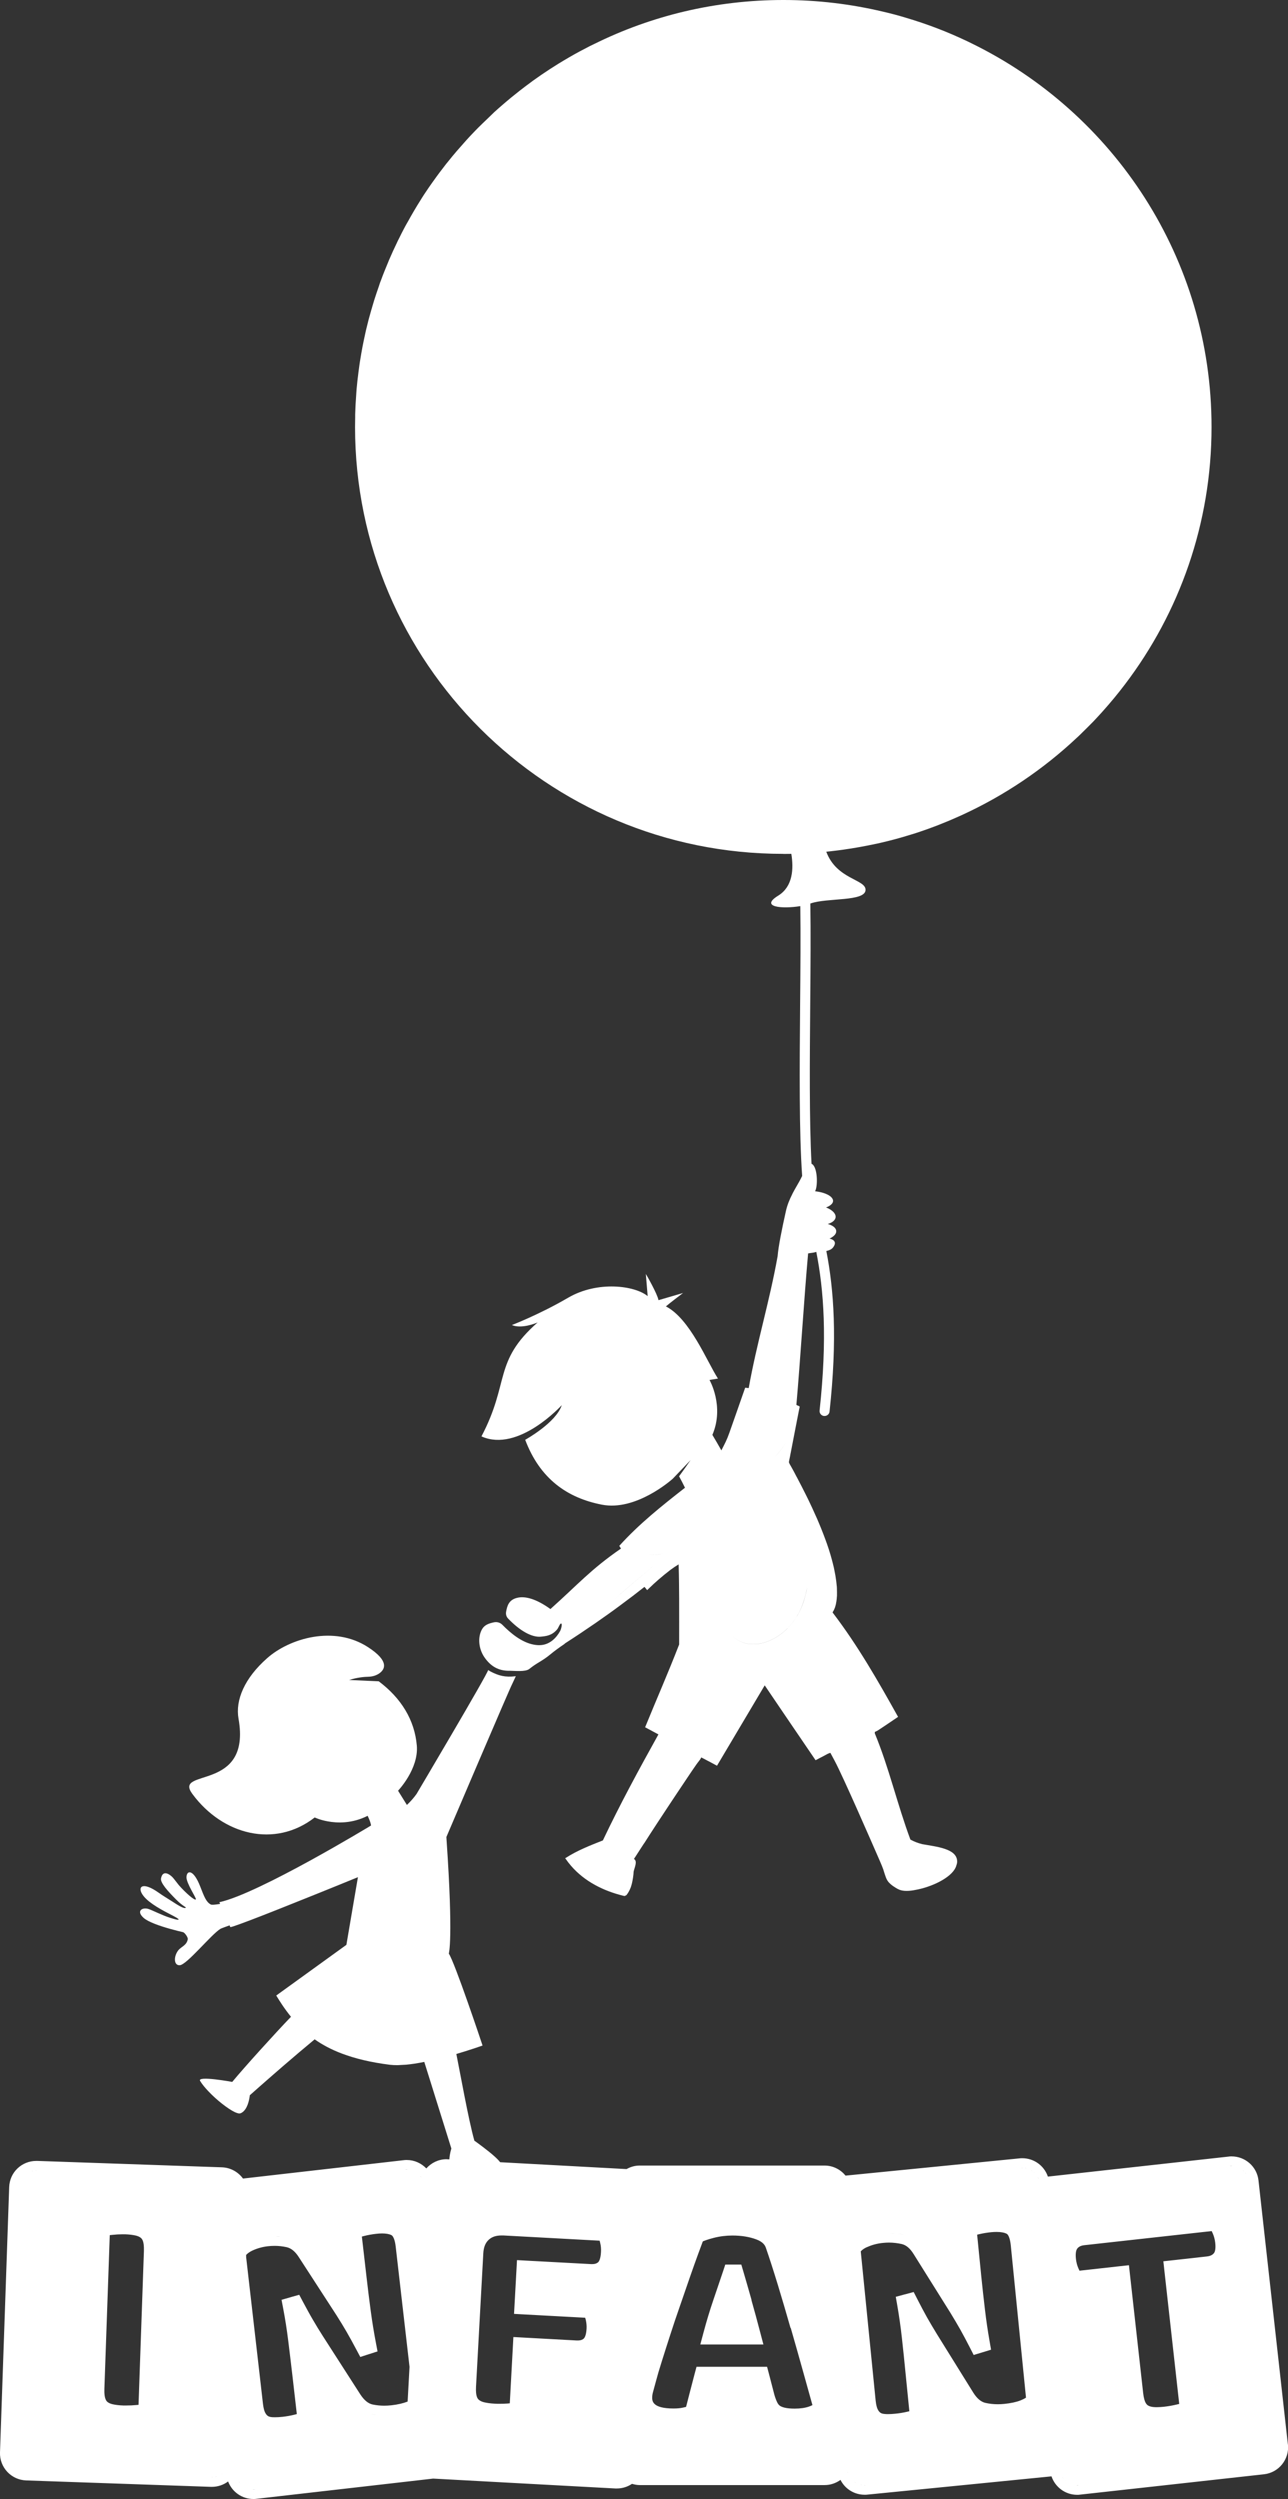 <svg width="100" height="194" viewBox="0 0 100 194" fill="none" xmlns="http://www.w3.org/2000/svg">
<rect x="0" y="0" width="100" height="194" fill="#333333" stroke="none"/>
<g clip-path="url(#clip0_128_708)">
<path d="M60.823 66.291C60.823 66.291 60.868 66.291 60.889 66.291C61.062 66.291 61.23 66.291 61.403 66.286C61.413 66.286 61.428 66.286 61.439 66.286C61.622 67.413 61.576 68.819 60.42 69.53C58.959 70.429 60.746 70.571 62.136 70.342C62.167 72.576 62.146 75.246 62.121 77.993C62.08 82.882 62.039 87.882 62.279 91.289C62.218 91.416 62.146 91.558 62.06 91.715C61.887 92.025 61.703 92.329 61.535 92.654C61.525 92.675 61.515 92.695 61.51 92.71C61.301 93.111 61.123 93.538 61.016 94.025C60.716 95.365 60.431 96.777 60.375 97.518C59.748 101.036 58.756 104.244 58.13 107.757C58.038 107.757 57.952 107.732 57.855 107.732C57.453 108.869 57.02 110.133 56.628 111.23C56.429 111.799 56.261 112.098 56.007 112.596C55.783 112.189 55.544 111.788 55.309 111.392C56.261 109.164 55.086 107.128 55.086 107.128L55.742 107.021C54.882 105.686 53.574 102.381 51.7 101.417C51.95 101.193 53.034 100.376 53.034 100.376L51.125 100.934C51.044 100.457 50.199 98.985 50.142 98.899L50.285 100.62C49.287 99.797 46.401 99.411 44.115 100.742C41.83 102.072 39.742 102.864 39.742 102.864C40.496 103.188 41.646 102.706 41.743 102.66C38.281 105.706 39.595 107.306 37.38 111.509C40.257 112.794 43.616 109.082 43.616 109.082C43.179 110.448 40.776 111.773 40.776 111.773C41.916 114.789 44.024 116.286 46.732 116.809C49.359 117.322 52.077 114.931 52.225 114.804L52.235 114.794L53.619 113.347C53.324 113.773 53.029 114.19 52.724 114.606C52.881 114.895 53.034 115.195 53.182 115.494C51.38 116.906 49.618 118.302 48.081 120.007C48.122 120.073 48.172 120.145 48.213 120.216C45.856 121.84 44.858 123.018 42.736 124.912C41.59 124.089 40.776 123.922 40.236 124.023C39.493 124.16 39.376 124.678 39.294 125.125C39.259 125.318 39.315 125.516 39.452 125.653C40.353 126.592 41.27 127.11 41.962 127.059C42.425 127.018 42.848 126.963 43.245 126.506C43.362 126.369 43.448 126.084 43.535 126.044C43.693 125.967 43.576 126.46 43.489 126.617C43.204 127.145 42.7 127.653 42.013 127.709C41.819 127.729 41.621 127.709 41.432 127.673C40.506 127.501 39.636 126.785 39.004 126.135C38.831 125.962 38.587 125.891 38.348 125.942C37.981 126.023 37.625 126.125 37.421 126.485C37.065 127.125 37.167 128.034 37.63 128.684C38.093 129.338 38.684 129.729 39.605 129.704C39.931 129.704 40.796 129.805 41.096 129.562C41.707 129.069 42.074 128.968 42.7 128.455C43.031 128.181 43.433 127.886 43.805 127.638C43.805 127.638 43.805 127.628 43.82 127.628C43.82 127.617 43.84 127.602 43.85 127.597C43.866 127.587 43.866 127.587 43.876 127.572C44.675 127.059 45.459 126.536 46.238 125.998C46.905 125.536 47.562 125.069 48.213 124.582C48.829 124.13 49.435 123.668 50.036 123.191C50.051 123.211 50.066 123.231 50.087 123.251C50.117 123.282 50.148 123.317 50.173 123.358C50.193 123.378 50.209 123.399 50.224 123.419C50.229 123.424 50.239 123.434 50.239 123.439C50.239 123.439 50.239 123.444 50.244 123.444C50.295 123.399 50.341 123.348 50.387 123.307C50.626 123.074 50.87 122.85 51.12 122.632C51.42 122.373 51.726 122.119 52.046 121.876C52.255 121.723 52.469 121.576 52.688 121.444C52.688 121.5 52.688 121.556 52.693 121.612C52.718 122.454 52.724 123.297 52.729 124.14C52.734 125.318 52.729 126.49 52.729 127.663C51.848 129.937 50.967 131.928 50.087 134.09C50.433 134.273 50.779 134.461 51.12 134.644C49.613 137.354 48.137 140.07 46.808 142.873C45.805 143.269 44.828 143.65 43.922 144.233C43.927 144.213 43.922 144.218 43.912 144.233C43.907 144.238 43.896 144.249 43.891 144.259C43.891 144.259 43.871 144.299 43.876 144.294C43.886 144.289 43.891 144.279 43.901 144.279C43.901 144.279 43.901 144.284 43.907 144.289C44.039 144.482 44.181 144.665 44.334 144.843C45.388 146.066 46.869 146.807 48.447 147.183C48.549 147.203 48.539 147.158 48.59 147.142C48.641 147.122 48.641 147.122 48.661 147.086C48.707 147.026 48.748 146.97 48.783 146.909C48.855 146.792 48.911 146.67 48.962 146.543C48.982 146.482 49.007 146.421 49.023 146.355C49.063 146.229 49.089 146.097 49.114 145.959C49.14 145.827 49.16 145.69 49.175 145.553C49.175 145.523 49.18 145.492 49.185 145.457C49.185 145.426 49.185 145.396 49.191 145.371C49.191 145.35 49.191 145.33 49.191 145.315C49.242 145.025 49.527 144.482 49.221 144.315C49.231 144.284 49.277 144.223 49.297 144.193C49.318 144.157 49.338 144.132 49.359 144.101C49.369 144.086 49.369 144.086 49.369 144.086C49.369 144.086 49.369 144.086 49.374 144.076C49.379 144.061 49.384 144.056 49.389 144.051C49.394 144.046 49.404 144.035 49.42 144.005C49.455 143.944 49.588 143.741 49.633 143.675C49.679 143.604 49.659 143.634 49.705 143.563C49.751 143.492 49.873 143.304 49.919 143.233C49.954 143.177 49.975 143.147 50 143.111C50.01 143.096 50.02 143.086 50.031 143.071C50.173 142.847 50.316 142.629 50.453 142.411C50.596 142.193 50.738 141.969 50.886 141.746C50.926 141.68 50.977 141.604 51.028 141.528C51.527 140.771 52.036 139.994 52.545 139.233C52.8 138.852 53.054 138.471 53.309 138.091C53.451 137.882 53.589 137.679 53.726 137.471C53.843 137.304 53.961 137.136 54.072 136.969C54.21 136.771 54.363 136.608 54.424 136.476C54.434 136.456 54.439 136.436 54.444 136.425V136.42C54.444 136.425 54.444 136.431 54.454 136.436C54.49 136.456 54.531 136.476 54.577 136.497C54.627 136.522 54.673 136.547 54.724 136.573C54.8 136.613 54.882 136.654 54.963 136.7C55.075 136.755 55.182 136.811 55.279 136.867C55.401 136.933 55.513 136.989 55.574 137.025C55.625 137.05 55.651 137.065 55.671 137.075C55.681 137.08 55.686 137.08 55.691 137.085C55.686 137.085 55.676 137.075 55.671 137.07C56.236 136.121 56.801 135.166 57.361 134.222C58.033 133.095 58.7 131.963 59.372 130.836C59.896 131.613 60.426 132.384 60.945 133.156C61.225 133.567 61.505 133.979 61.785 134.39C62.299 135.141 62.808 135.892 63.322 136.649C63.358 136.629 63.388 136.608 63.429 136.593C63.485 136.563 63.546 136.532 63.607 136.497C63.816 136.39 64.03 136.283 64.233 136.167C64.294 136.136 64.345 136.116 64.391 136.101C64.417 136.09 64.437 136.08 64.452 136.075C64.468 136.09 64.478 136.095 64.483 136.095C64.483 136.095 64.483 136.101 64.488 136.106C64.488 136.106 64.493 136.121 64.503 136.136C64.503 136.141 64.513 136.156 64.523 136.172C64.574 136.268 64.666 136.431 64.798 136.684C65.465 137.933 67.669 143 68.311 144.467C68.433 144.741 68.52 144.969 68.591 145.162C68.591 145.162 68.591 145.167 68.591 145.173C68.744 145.65 68.805 145.899 68.998 146.122C69.013 146.137 69.024 146.152 69.039 146.163C69.064 146.193 69.095 146.223 69.125 146.249C69.253 146.366 69.426 146.487 69.685 146.635C69.691 146.635 69.701 146.64 69.711 146.645C69.746 146.665 69.787 146.685 69.828 146.701C70.144 146.828 70.607 146.817 71.126 146.706C71.192 146.69 71.263 146.675 71.33 146.665C72.582 146.386 74.028 145.65 74.252 144.817C74.257 144.812 74.257 144.802 74.257 144.797C74.297 144.69 74.318 144.584 74.313 144.482C74.277 143.502 72.709 143.365 71.594 143.162C71.279 143.081 70.968 142.969 70.683 142.807C69.665 140.081 69.029 137.248 67.919 134.562V134.537C67.919 134.506 67.919 134.481 67.919 134.461C68.082 134.359 67.955 134.466 68.245 134.278C68.555 134.075 69.329 133.552 69.726 133.283C68.174 130.501 66.606 127.754 64.666 125.211C64.651 125.186 64.641 125.181 64.641 125.176C64.641 125.176 64.646 125.165 64.651 125.16C64.651 125.16 64.651 125.155 64.651 125.15C64.681 125.099 64.758 124.972 64.773 124.927C64.788 124.876 64.798 124.861 64.814 124.825C64.824 124.79 64.829 124.79 64.839 124.754C64.849 124.719 64.859 124.668 64.875 124.622C64.89 124.582 64.895 124.551 64.905 124.5C64.905 124.485 64.905 124.48 64.91 124.47C64.91 124.45 64.915 124.429 64.921 124.404C64.921 124.389 64.926 124.373 64.931 124.358C64.931 124.343 64.936 124.318 64.941 124.297C64.946 124.247 64.956 124.191 64.961 124.14C64.961 124.115 64.966 124.089 64.966 124.074C64.966 123.998 64.977 123.967 64.982 123.891C64.982 123.683 64.987 123.521 64.977 123.312C64.977 123.272 64.977 123.231 64.972 123.191C64.951 122.922 64.91 122.607 64.859 122.302C64.834 122.16 64.798 121.977 64.763 121.805C64.753 121.744 64.737 121.693 64.727 121.637C64.717 121.602 64.707 121.561 64.697 121.52C64.686 121.48 64.676 121.434 64.666 121.388C64.605 121.15 64.549 120.937 64.473 120.678C64.396 120.419 64.294 120.099 64.198 119.83C64.101 119.566 64.045 119.403 63.933 119.114C63.826 118.83 63.673 118.454 63.536 118.134C63.475 117.987 63.404 117.819 63.322 117.647C63.144 117.246 62.956 116.829 62.757 116.423C62.691 116.291 62.62 116.144 62.548 116.002C62.345 115.596 62.121 115.159 61.907 114.753C61.841 114.631 61.754 114.474 61.703 114.367C61.647 114.261 61.632 114.235 61.581 114.139C61.556 114.093 61.53 114.047 61.505 114.002C61.479 113.956 61.449 113.905 61.423 113.855C61.403 113.814 61.383 113.778 61.357 113.743C61.342 113.707 61.322 113.672 61.301 113.636C61.281 113.601 61.266 113.56 61.25 113.509C61.271 113.382 61.301 113.23 61.337 113.068C61.352 112.997 61.362 112.92 61.377 112.849C61.377 112.824 61.388 112.799 61.393 112.773C61.408 112.697 61.423 112.616 61.439 112.535C61.551 111.961 61.678 111.301 61.79 110.717C61.805 110.621 61.825 110.529 61.846 110.433C61.856 110.387 61.861 110.341 61.871 110.296C61.887 110.21 61.902 110.128 61.922 110.042C61.963 109.839 61.999 109.661 62.024 109.519C62.039 109.463 62.044 109.412 62.055 109.372C62.06 109.346 62.065 109.321 62.07 109.296C62.075 109.275 62.08 109.25 62.085 109.235C62.085 109.235 62.085 109.225 62.085 109.209C62.085 109.204 62.085 109.194 62.09 109.189C62.09 109.189 62.055 109.174 62.039 109.169C62.009 109.133 61.968 109.123 61.927 109.113C61.897 109.098 61.861 109.082 61.831 109.062C62.146 105.483 62.421 100.884 62.742 97.299C62.767 97.299 62.803 97.299 62.828 97.289C63.047 97.264 63.22 97.234 63.368 97.188C63.368 97.188 63.373 97.188 63.378 97.188C63.959 100.148 64.243 103.894 63.633 109.499C63.607 109.712 63.765 109.905 63.979 109.925C63.994 109.925 64.009 109.925 64.02 109.925C64.218 109.925 64.386 109.778 64.406 109.58C65.022 103.925 64.742 100.122 64.157 97.117C64.366 97.071 64.559 96.995 64.676 96.843C64.966 96.472 64.793 96.244 64.406 96.152C64.518 96.101 64.625 96.035 64.722 95.954C65.084 95.65 64.982 95.223 64.269 95.02C64.381 94.985 64.483 94.944 64.579 94.888C65.134 94.548 64.88 94.025 64.132 93.736C64.203 93.71 64.274 93.68 64.34 93.644C65.099 93.223 64.508 92.624 63.312 92.482C63.302 92.482 63.292 92.482 63.281 92.482C63.307 92.436 63.332 92.375 63.353 92.294C63.495 91.751 63.434 90.532 63.007 90.344C62.828 86.958 62.869 82.288 62.905 77.988C62.93 75.094 62.95 72.388 62.915 70.144C62.925 70.144 62.935 70.139 62.94 70.134C64.213 69.682 67.176 70.007 67.201 69.088C67.227 68.251 64.956 68.286 64.152 66.119C64.254 66.108 64.361 66.098 64.462 66.088C64.488 66.088 64.513 66.083 64.539 66.078C64.722 66.058 64.905 66.037 65.089 66.012C65.226 65.997 65.364 65.976 65.501 65.956C66.326 65.839 67.145 65.692 67.95 65.519C67.975 65.514 68.005 65.509 68.031 65.504C68.133 65.484 68.23 65.459 68.326 65.438C68.357 65.433 68.382 65.423 68.413 65.418C68.596 65.377 68.779 65.332 68.963 65.286C69.12 65.245 69.278 65.205 69.436 65.164C69.584 65.124 69.731 65.083 69.879 65.042C69.95 65.022 70.021 65.002 70.093 64.981C70.164 64.961 70.24 64.936 70.311 64.915C70.464 64.87 70.617 64.824 70.765 64.778C70.877 64.743 70.984 64.712 71.09 64.677C71.151 64.656 71.213 64.636 71.279 64.616C71.788 64.448 72.292 64.266 72.791 64.073C72.821 64.062 72.852 64.052 72.882 64.037C72.918 64.022 72.959 64.007 72.994 63.992C73.473 63.804 73.946 63.606 74.415 63.392C74.471 63.367 74.527 63.342 74.588 63.316C74.613 63.306 74.639 63.291 74.664 63.281C77.973 61.768 80.992 59.727 83.608 57.27C83.624 57.255 83.639 57.245 83.654 57.229C83.786 57.108 83.914 56.981 84.041 56.854C84.178 56.717 84.316 56.585 84.453 56.447C84.601 56.3 84.743 56.158 84.891 56.006C85.115 55.772 85.334 55.529 85.553 55.29C85.578 55.265 85.599 55.234 85.624 55.209C86.23 54.534 86.805 53.838 87.35 53.117C91.565 47.563 94.064 40.644 94.064 33.146C94.064 20.068 86.474 8.762 75.443 3.371C75.336 3.315 75.229 3.264 75.122 3.214C73.59 2.482 71.991 1.868 70.342 1.381C69.757 1.203 69.156 1.041 68.55 0.904C66.071 0.315 63.485 0 60.828 0C55.554 0 50.565 1.223 46.141 3.412C46.034 3.462 45.928 3.513 45.816 3.569C45.266 3.848 44.726 4.137 44.192 4.447C43.907 4.615 43.621 4.782 43.342 4.955C42.456 5.503 41.59 6.092 40.766 6.722C40.501 6.92 40.241 7.128 39.982 7.336C39.875 7.417 39.773 7.503 39.671 7.585C39.671 7.585 39.651 7.605 39.636 7.615C39.61 7.635 39.59 7.656 39.564 7.676C39.371 7.833 39.177 8.001 38.989 8.163C38.78 8.341 38.577 8.524 38.373 8.707C38.358 8.722 38.337 8.737 38.322 8.757C38.149 8.92 37.981 9.087 37.813 9.25C37.589 9.468 37.36 9.676 37.141 9.9C37.141 9.9 37.131 9.91 37.126 9.915C37.075 9.966 37.024 10.016 36.978 10.067C36.958 10.087 36.932 10.113 36.912 10.133C36.775 10.275 36.642 10.412 36.505 10.559C36.408 10.661 36.316 10.762 36.225 10.864C36.159 10.935 36.092 11.016 36.026 11.088C35.894 11.235 35.762 11.387 35.634 11.534C35.573 11.605 35.512 11.671 35.451 11.742C35.339 11.869 35.232 11.996 35.125 12.128C34.972 12.311 34.825 12.499 34.672 12.687C34.672 12.692 34.662 12.697 34.657 12.702C34.474 12.935 34.295 13.169 34.117 13.408C33.959 13.621 33.802 13.834 33.649 14.052C33.649 14.057 33.639 14.068 33.634 14.072C33.598 14.118 33.568 14.169 33.532 14.215C33.527 14.225 33.517 14.235 33.511 14.245C33.369 14.443 33.231 14.641 33.099 14.844C33.079 14.875 33.058 14.91 33.033 14.941C32.936 15.083 32.845 15.225 32.753 15.372C32.738 15.393 32.722 15.418 32.712 15.438C32.697 15.459 32.682 15.484 32.672 15.504C32.31 16.073 31.969 16.657 31.643 17.25C31.638 17.261 31.633 17.271 31.623 17.281C31.526 17.448 31.434 17.621 31.343 17.794C31.343 17.799 31.338 17.809 31.333 17.814C31.226 18.017 31.119 18.225 31.017 18.439C30.971 18.525 30.931 18.611 30.885 18.697C30.875 18.718 30.869 18.733 30.859 18.753C30.849 18.779 30.834 18.804 30.824 18.829C30.717 19.053 30.61 19.276 30.508 19.5C30.401 19.738 30.294 19.977 30.192 20.215C30.177 20.251 30.167 20.286 30.152 20.317C30.101 20.439 30.055 20.561 30.004 20.677C29.912 20.906 29.816 21.129 29.729 21.358C29.683 21.485 29.633 21.611 29.587 21.738C29.566 21.789 29.546 21.845 29.526 21.896C29.5 21.957 29.48 22.023 29.459 22.089C29.444 22.134 29.429 22.18 29.414 22.226C29.291 22.576 29.174 22.926 29.062 23.276C29.027 23.383 28.996 23.49 28.966 23.596C28.945 23.657 28.93 23.718 28.91 23.784C28.894 23.84 28.879 23.891 28.864 23.947C28.854 23.992 28.838 24.033 28.823 24.079C28.757 24.302 28.696 24.53 28.635 24.754C28.619 24.82 28.599 24.886 28.584 24.952C28.523 25.185 28.467 25.419 28.411 25.652C28.38 25.784 28.35 25.922 28.324 26.053C28.294 26.186 28.263 26.323 28.238 26.454C28.207 26.607 28.177 26.759 28.146 26.911C28.11 27.089 28.08 27.267 28.049 27.445C28.049 27.465 28.044 27.485 28.039 27.505C28.009 27.688 27.978 27.866 27.948 28.054C27.937 28.11 27.932 28.165 27.922 28.221C27.892 28.434 27.861 28.648 27.835 28.861C27.82 28.983 27.805 29.105 27.79 29.232C27.785 29.287 27.774 29.343 27.769 29.399C27.769 29.44 27.759 29.48 27.754 29.521C27.729 29.744 27.708 29.962 27.688 30.186C27.683 30.277 27.673 30.364 27.668 30.455C27.652 30.643 27.642 30.831 27.632 31.013C27.627 31.12 27.617 31.227 27.611 31.338C27.611 31.399 27.601 31.46 27.601 31.526C27.591 31.739 27.581 31.958 27.576 32.176C27.576 32.252 27.576 32.328 27.576 32.41C27.571 32.653 27.566 32.897 27.566 33.141C27.566 51.447 42.446 66.286 60.802 66.286L60.823 66.291ZM61.031 111.925C61.031 111.925 61.031 111.915 61.036 111.91C61.036 111.915 61.036 111.92 61.031 111.925C60.828 112.321 60.563 112.692 60.202 113.047C60.558 112.692 60.828 112.321 61.031 111.925ZM50.428 120.667C50.804 120.733 51.145 120.688 51.481 120.607C51.542 120.591 51.603 120.576 51.66 120.556C51.599 120.571 51.537 120.591 51.481 120.607C51.14 120.693 50.804 120.733 50.422 120.667H50.428ZM51.094 121.272C49.929 122.221 48.788 123.201 47.653 124.191C48.788 123.196 49.929 122.221 51.094 121.272C51.451 120.982 51.802 120.698 52.158 120.414C51.797 120.698 51.446 120.982 51.089 121.272H51.094ZM61.148 126.404C59.84 127.724 58.008 128.069 56.918 127.044C58.008 128.064 59.84 127.719 61.143 126.404C61.393 126.155 61.622 125.866 61.825 125.546C62.065 125.17 62.258 124.754 62.401 124.292C62.513 123.942 62.599 123.587 62.676 123.226C62.604 123.587 62.513 123.947 62.406 124.297C62.263 124.754 62.065 125.176 61.825 125.546C61.622 125.871 61.393 126.155 61.143 126.404H61.148Z" fill="white"/>
<path d="M99.99 189.756L97.709 169.272C97.592 168.205 96.691 167.403 95.617 167.403C95.541 167.403 95.459 167.403 95.383 167.419L81.358 168.972C81.073 168.134 80.289 167.545 79.368 167.545C79.296 167.545 79.23 167.545 79.159 167.556L65.648 168.896C65.262 168.424 64.681 168.114 64.019 168.114H49.664C49.292 168.114 48.951 168.216 48.646 168.388L38.831 167.855C38.734 167.728 38.577 167.566 38.388 167.398C38.129 167.165 37.808 166.911 37.528 166.698C37.243 166.479 36.993 166.302 36.882 166.22C36.866 166.215 36.856 166.205 36.846 166.195C36.841 166.195 36.836 166.195 36.831 166.185C36.372 164.565 35.695 160.753 35.431 159.453C35.914 159.311 36.342 159.174 36.683 159.062C37.161 158.905 37.462 158.798 37.462 158.798C37.462 158.798 37.462 158.798 37.462 158.788C37.355 158.453 35.298 152.321 34.845 151.661C34.845 151.661 35.202 150.6 34.672 142.858C34.667 142.776 34.662 142.695 34.657 142.609C34.657 142.609 39.641 130.922 39.753 130.76C39.753 130.765 39.742 130.77 39.742 130.78C39.742 130.78 39.742 130.78 39.742 130.775C39.742 130.77 39.742 130.765 39.753 130.76L40.048 130.125C39.203 130.232 38.694 130.075 38.083 129.76L37.9 129.648C37.874 129.932 32.341 139.268 32.341 139.268C32.117 139.578 31.867 139.862 31.592 140.121L30.905 139.015C30.905 139.015 32.519 137.329 32.361 135.507C32.193 133.537 31.154 131.831 29.403 130.521C28.238 130.471 27.174 130.42 27.108 130.42C27.713 130.222 28.299 130.171 28.625 130.166C28.915 130.156 29.2 130.075 29.439 129.912C29.902 129.592 30.248 128.953 28.558 127.861C25.932 126.166 22.495 127.176 20.744 128.724C18.993 130.267 18.26 131.973 18.52 133.43C19.538 139.182 13.409 137.212 14.941 139.273C17.298 142.457 21.345 143.492 24.435 141.091C24.435 141.091 24.817 141.279 25.422 141.39C26.201 141.538 27.347 141.568 28.543 140.964C28.543 140.964 28.772 141.416 28.808 141.715C28.808 141.715 20.098 147.005 17.033 147.67L17.089 147.802C16.651 147.873 16.438 147.889 16.356 147.843C16 147.645 15.852 147.239 15.537 146.432C15.027 145.127 14.508 145.152 14.478 145.716C14.452 146.178 15.257 147.356 15.211 147.447C15.129 147.589 14.376 146.904 13.892 146.355C13.785 146.229 13.475 145.807 13.388 145.726C13.159 145.492 12.635 145.137 12.502 145.822C12.436 146.157 13.022 146.807 13.668 147.457C14.238 148.031 14.508 148.056 14.406 148.112C14.279 148.178 13.887 147.955 13.317 147.579C12.895 147.305 12.732 147.224 12.284 146.909C11.133 146.102 10.695 146.421 11.006 146.985C11.332 147.569 12.228 148.102 13.169 148.584C13.577 148.792 13.918 148.98 13.867 149.016C13.806 149.066 13.546 148.985 13.215 148.884C12.625 148.701 11.851 148.305 11.535 148.198C11.052 148.041 10.548 148.346 11.148 148.884C11.505 149.209 12.431 149.523 13.215 149.742C13.617 149.853 13.979 149.945 14.208 149.995C14.345 150.031 14.61 150.407 14.579 150.549C14.488 151.026 14.081 151.117 13.851 151.392C13.48 151.859 13.475 152.574 13.943 152.564C14.488 152.559 16.397 150.168 17.125 149.731C17.166 149.706 17.608 149.544 17.822 149.467L17.883 149.605C17.944 149.605 18.214 149.518 18.616 149.371C19.548 149.036 21.223 148.376 22.892 147.706C25.351 146.726 27.785 145.731 27.79 145.726L27.25 148.889L26.894 150.98L21.447 154.915C21.599 155.163 21.752 155.402 21.91 155.641C22.129 155.966 22.358 156.275 22.592 156.565C21.375 157.829 18.947 160.509 18.031 161.621C18.031 161.621 15.272 161.113 15.537 161.545C15.684 161.789 15.908 162.063 16.168 162.337C16.814 163.022 17.685 163.708 18.23 163.966C18.235 163.966 18.24 163.972 18.25 163.977C18.255 163.977 18.26 163.977 18.27 163.982C18.438 164.058 18.57 164.088 18.652 164.063C18.815 164.012 18.937 163.895 19.039 163.753C19.339 163.332 19.395 162.657 19.395 162.657C19.395 162.657 20.546 161.631 21.915 160.448C21.915 160.448 21.92 160.443 21.925 160.438C22.75 159.727 23.656 158.956 24.43 158.316C25.041 158.748 25.733 159.113 26.537 159.418C27.571 159.809 28.782 160.103 30.274 160.291C30.452 160.311 30.645 160.321 30.849 160.321C30.936 160.321 31.032 160.311 31.124 160.306C31.251 160.301 31.368 160.296 31.501 160.286C31.501 160.286 31.511 160.286 31.516 160.286C31.964 160.245 32.447 160.169 32.941 160.068L33.364 161.418L35.044 166.794C35.044 166.794 34.916 167.18 34.891 167.606C34.891 167.617 34.891 167.622 34.891 167.632H34.789C34.748 167.627 34.713 167.622 34.672 167.622C34.046 167.622 33.486 167.901 33.099 168.337C32.712 167.936 32.178 167.683 31.582 167.683C31.501 167.683 31.419 167.683 31.338 167.698L18.866 169.124C18.499 168.622 17.914 168.277 17.242 168.251L2.897 167.754H2.82C1.68 167.754 0.753 168.642 0.713 169.784L-2.9134e-05 190.385C-0.041 191.543 0.87 192.518 2.031 192.558L16.377 193.056H16.453C16.926 193.056 17.359 192.898 17.71 192.639C18.016 193.442 18.779 194 19.675 194C19.757 194 19.838 194 19.919 193.985L33.629 192.416L47.775 193.183C47.816 193.183 47.852 193.183 47.892 193.183C48.325 193.183 48.732 193.051 49.068 192.822C49.262 192.878 49.46 192.919 49.669 192.919H64.025C64.483 192.919 64.905 192.766 65.257 192.518C65.603 193.208 66.315 193.67 67.135 193.67C67.206 193.67 67.272 193.67 67.344 193.66L81.628 192.243H81.638C81.923 193.081 82.712 193.675 83.629 193.675C83.705 193.675 83.786 193.675 83.863 193.66L98.132 192.081C99.287 191.954 100.122 190.913 99.995 189.761L99.99 189.756ZM61.393 180.719C61.729 181.887 62.054 183.039 62.37 184.172C62.63 185.106 62.869 185.954 63.078 186.71C63.001 186.751 62.915 186.786 62.818 186.822C62.518 186.928 62.141 186.984 61.703 186.984C61.383 186.984 61.118 186.959 60.909 186.908C60.751 186.867 60.624 186.817 60.543 186.756C60.466 186.7 60.405 186.619 60.349 186.512C60.268 186.349 60.191 186.146 60.125 185.918L59.703 184.293L59.555 183.735H54.078L53.93 184.288C53.803 184.771 53.675 185.263 53.543 185.776C53.451 186.141 53.36 186.497 53.268 186.847C53.187 186.867 53.1 186.893 53.014 186.908C52.82 186.954 52.576 186.974 52.281 186.974C51.471 186.974 51.089 186.822 50.911 186.695C50.718 186.558 50.636 186.395 50.636 186.146C50.636 185.994 50.657 185.837 50.703 185.684C50.769 185.456 50.84 185.192 50.921 184.882C51.028 184.471 51.181 183.943 51.38 183.319C51.578 182.684 51.797 181.999 52.036 181.263C52.27 180.532 52.525 179.775 52.795 179.004C53.065 178.227 53.319 177.491 53.558 176.795C53.798 176.11 54.011 175.501 54.21 174.963C54.352 174.577 54.469 174.257 54.566 174.003C54.744 173.927 55.004 173.835 55.391 173.734C55.874 173.607 56.373 173.546 56.862 173.546C57.565 173.546 58.186 173.648 58.715 173.846C59.25 174.044 59.392 174.308 59.458 174.485C59.738 175.292 60.049 176.257 60.38 177.338C60.711 178.43 61.047 179.567 61.377 180.725L61.393 180.719ZM45.892 175.765L40.883 175.496L40.139 175.455L40.099 176.196L39.951 178.887L39.91 179.628L40.654 179.669L45.434 179.928C45.449 179.978 45.464 180.034 45.48 180.095C45.53 180.313 45.556 180.547 45.541 180.785C45.51 181.339 45.367 181.506 45.322 181.547C45.25 181.613 45.123 181.694 44.853 181.694C44.828 181.694 44.803 181.694 44.777 181.694L40.603 181.466L39.859 181.425L39.819 182.166L39.58 186.573C39.529 186.573 39.468 186.583 39.406 186.588C39.203 186.603 39.004 186.608 38.806 186.608C38.663 186.608 38.526 186.608 38.383 186.598C38.073 186.583 37.798 186.542 37.569 186.487C37.406 186.446 37.273 186.38 37.177 186.299C37.105 186.238 37.049 186.151 37.014 186.03C36.973 185.908 36.938 185.684 36.958 185.283L37.523 174.932C37.548 174.45 37.691 174.099 37.961 173.861C38.205 173.643 38.521 173.541 38.938 173.541C38.984 173.541 39.03 173.541 39.081 173.541L46.554 173.947C46.569 173.998 46.584 174.059 46.599 174.12C46.655 174.348 46.676 174.587 46.66 174.831C46.63 175.404 46.487 175.577 46.442 175.617C46.37 175.683 46.243 175.765 45.973 175.765C45.948 175.765 45.922 175.765 45.897 175.765H45.892ZM38.566 172.82C38.627 172.81 38.694 172.81 38.755 172.805C38.689 172.805 38.627 172.81 38.566 172.82ZM45.093 182.42C45.052 182.425 45.011 182.425 44.97 182.43C45.011 182.43 45.052 182.43 45.093 182.42ZM45.607 182.258C45.607 182.258 45.556 182.283 45.53 182.293C45.556 182.283 45.586 182.273 45.607 182.258ZM46.08 176.501C46.121 176.501 46.162 176.501 46.202 176.491C46.162 176.496 46.121 176.496 46.08 176.501ZM46.722 176.323C46.722 176.323 46.671 176.348 46.64 176.359C46.666 176.343 46.696 176.338 46.722 176.323ZM19.12 175.044C19.232 174.922 19.385 174.815 19.584 174.719C19.95 174.546 20.357 174.429 20.79 174.379C20.968 174.358 21.146 174.348 21.325 174.348C21.64 174.348 21.951 174.384 22.251 174.45C22.602 174.526 22.913 174.78 23.198 175.221L26.125 179.735C26.41 180.181 26.67 180.613 26.904 181.014C27.133 181.41 27.398 181.887 27.678 182.42L27.973 182.974L28.569 182.781L28.686 182.745L29.312 182.542L29.189 181.897C29.032 181.075 28.894 180.232 28.782 179.394C28.67 178.547 28.563 177.699 28.467 176.851L28.095 173.627C28.141 173.617 28.192 173.602 28.248 173.587C28.563 173.506 28.884 173.45 29.2 173.414C29.368 173.394 29.52 173.384 29.663 173.384C29.974 173.384 30.233 173.429 30.401 173.521C30.508 173.577 30.661 173.846 30.722 174.409L31.796 183.745L31.648 186.436C31.312 186.568 30.89 186.669 30.386 186.725C30.198 186.745 30.014 186.756 29.831 186.756C29.526 186.756 29.22 186.725 28.93 186.664C28.589 186.593 28.268 186.329 27.973 185.877L25.076 181.369C24.791 180.923 24.526 180.491 24.292 180.085C24.058 179.689 23.799 179.212 23.514 178.679L23.233 178.146L22.653 178.308L22.516 178.349L21.859 178.536L21.986 179.207C22.144 180.029 22.276 180.887 22.383 181.75C22.49 182.633 22.597 183.496 22.694 184.344L23.045 187.405C22.999 187.416 22.948 187.431 22.898 187.446C22.582 187.527 22.261 187.583 21.946 187.619C21.727 187.644 21.528 187.654 21.35 187.654C21.279 187.654 21.207 187.654 21.141 187.649C20.999 187.639 20.882 187.609 20.805 187.558C20.724 187.507 20.653 187.421 20.591 187.304C20.535 187.202 20.464 186.999 20.418 186.624L19.11 175.221V175.039L19.12 175.044ZM21.416 173.612C21.533 173.612 21.655 173.622 21.773 173.632C21.655 173.622 21.533 173.617 21.416 173.612ZM29.113 172.683C29.296 172.663 29.47 172.653 29.637 172.653C29.475 172.653 29.302 172.663 29.113 172.683ZM30.014 172.668C30.045 172.668 30.07 172.678 30.096 172.678C30.065 172.678 30.04 172.668 30.014 172.668ZM22.037 188.365C21.818 188.39 21.62 188.4 21.426 188.4C21.615 188.4 21.818 188.39 22.037 188.365ZM29.256 187.477C29.098 187.456 28.94 187.436 28.782 187.4C28.94 187.431 29.098 187.456 29.256 187.477ZM29.75 187.507C29.632 187.507 29.52 187.497 29.408 187.492C29.52 187.502 29.637 187.507 29.75 187.507ZM9.56 186.74C9.245 186.73 8.97 186.695 8.741 186.644C8.578 186.603 8.44 186.547 8.343 186.466C8.272 186.41 8.216 186.319 8.175 186.197C8.135 186.08 8.089 185.857 8.104 185.456L8.522 173.516C8.583 173.511 8.649 173.5 8.72 173.495C8.99 173.465 9.255 173.45 9.504 173.45C9.575 173.45 9.647 173.45 9.713 173.45C10.028 173.46 10.303 173.495 10.532 173.546C10.7 173.587 10.833 173.643 10.93 173.724C11.006 173.785 11.062 173.871 11.103 173.993C11.143 174.11 11.184 174.333 11.174 174.734L10.756 186.69C10.706 186.695 10.644 186.7 10.583 186.705C10.334 186.73 10.079 186.74 9.835 186.74C9.743 186.74 9.657 186.74 9.565 186.74H9.56ZM8.639 172.749C8.903 172.719 9.158 172.708 9.407 172.703C9.158 172.703 8.903 172.719 8.639 172.749ZM10.644 187.451C10.4 187.471 10.156 187.482 9.916 187.487C10.156 187.487 10.4 187.477 10.644 187.451ZM65.811 191.908C65.811 191.908 65.817 191.949 65.822 191.969C65.817 191.949 65.811 191.929 65.806 191.908H65.811ZM83.644 174.551C83.72 174.46 83.858 174.333 84.183 174.297L94.075 173.201C94.1 173.257 94.13 173.318 94.161 173.389C94.258 173.612 94.319 173.846 94.349 174.099C94.395 174.49 94.355 174.785 94.248 174.917C94.171 175.008 94.034 175.135 93.703 175.171L91.066 175.465L90.323 175.546L90.404 176.288L91.555 186.619C91.504 186.634 91.448 186.644 91.387 186.659C91.051 186.74 90.71 186.801 90.384 186.837C90.185 186.857 90.002 186.872 89.834 186.872C89.737 186.872 89.646 186.872 89.559 186.862C89.391 186.847 89.249 186.806 89.142 186.745C89.091 186.715 89.009 186.654 88.933 186.507C88.877 186.395 88.801 186.182 88.755 185.781L87.732 176.592L87.65 175.851L86.907 175.932L83.812 176.277C83.786 176.222 83.756 176.161 83.725 176.09C83.629 175.871 83.567 175.633 83.537 175.379C83.491 174.988 83.532 174.693 83.639 174.561L83.644 174.551ZM90.47 187.573C90.262 187.598 90.073 187.603 89.89 187.608C90.073 187.608 90.262 187.598 90.47 187.573ZM80.615 169.119C80.6 169.084 80.584 169.043 80.569 169.008C80.59 169.043 80.6 169.084 80.62 169.119H80.615ZM67.334 174.44C67.7 174.272 68.107 174.165 68.545 174.12C68.703 174.105 68.861 174.094 69.013 174.094C69.349 174.094 69.685 174.135 70.006 174.206C70.357 174.287 70.663 174.546 70.938 174.993L73.793 179.552C74.073 180.014 74.333 180.45 74.557 180.846C74.781 181.247 75.036 181.725 75.311 182.263L75.596 182.821L76.196 182.638L76.313 182.603L76.945 182.41L76.833 181.76C76.685 180.928 76.563 180.085 76.466 179.252C76.364 178.404 76.273 177.557 76.186 176.709L75.865 173.48C75.911 173.47 75.962 173.455 76.013 173.445C76.334 173.368 76.654 173.318 76.965 173.287C77.113 173.272 77.25 173.267 77.382 173.267C77.718 173.267 77.988 173.318 78.166 173.414C78.273 173.47 78.421 173.739 78.477 174.308L79.658 186.131C79.546 186.207 79.413 186.273 79.251 186.339C78.91 186.476 78.472 186.568 77.958 186.619C77.795 186.634 77.632 186.644 77.469 186.644C77.138 186.644 76.812 186.608 76.502 186.537C76.166 186.461 75.845 186.192 75.56 185.735L72.73 181.181C72.455 180.735 72.2 180.298 71.966 179.887C71.737 179.476 71.482 178.998 71.213 178.47L70.938 177.932L70.352 178.09L70.21 178.125L69.548 178.303L69.665 178.973C69.808 179.796 69.93 180.653 70.026 181.527C70.123 182.41 70.215 183.278 70.296 184.126L70.602 187.187C70.556 187.197 70.505 187.213 70.449 187.223C70.133 187.299 69.813 187.35 69.497 187.38C69.304 187.4 69.12 187.411 68.957 187.411C68.866 187.411 68.779 187.411 68.693 187.4C68.55 187.39 68.433 187.36 68.357 187.304C68.275 187.248 68.209 187.167 68.148 187.045C68.092 186.938 68.026 186.735 67.985 186.36L66.829 174.775C66.947 174.648 67.109 174.531 67.323 174.44H67.334ZM68.474 173.379C68.642 173.363 68.805 173.353 68.968 173.353C68.805 173.353 68.637 173.363 68.474 173.379ZM69.105 173.358C69.243 173.358 69.38 173.368 69.512 173.384C69.375 173.368 69.243 173.363 69.105 173.358ZM69.665 173.394C69.838 173.414 70.011 173.445 70.179 173.485C70.011 173.445 69.838 173.419 69.665 173.394ZM77.388 172.516C77.388 172.516 77.393 172.516 77.398 172.516C77.398 172.516 77.393 172.516 77.388 172.516ZM77.779 172.541C77.815 172.541 77.851 172.551 77.886 172.556C77.851 172.551 77.815 172.546 77.779 172.541ZM78.136 172.607C78.166 172.617 78.202 172.622 78.233 172.632C78.202 172.622 78.171 172.617 78.136 172.607ZM69.584 188.116C69.385 188.136 69.197 188.147 69.024 188.147C69.202 188.147 69.385 188.136 69.584 188.116ZM77.382 187.375C77.25 187.375 77.123 187.365 76.99 187.355C77.118 187.365 77.25 187.375 77.382 187.375ZM65.923 192.208C65.898 192.157 65.878 192.101 65.857 192.051C65.878 192.106 65.898 192.157 65.923 192.208ZM83.44 192.914C83.394 192.909 83.344 192.898 83.298 192.888C83.344 192.898 83.389 192.909 83.44 192.914ZM83.191 192.853C83.145 192.837 83.104 192.817 83.058 192.802C83.099 192.822 83.145 192.837 83.191 192.853ZM82.957 192.751C82.916 192.726 82.875 192.7 82.84 192.675C82.88 192.7 82.916 192.731 82.957 192.751ZM96.966 169.358C96.956 169.266 96.935 169.18 96.91 169.099C96.935 169.18 96.956 169.272 96.966 169.358ZM96.752 168.774C96.727 168.733 96.696 168.688 96.666 168.647C96.696 168.688 96.727 168.728 96.752 168.774ZM96.589 168.571C96.554 168.535 96.523 168.5 96.487 168.469C96.523 168.5 96.559 168.535 96.589 168.571ZM96.396 168.403C96.355 168.378 96.32 168.348 96.279 168.327C96.32 168.353 96.36 168.378 96.396 168.403ZM96.177 168.277C96.136 168.256 96.09 168.236 96.045 168.226C96.09 168.241 96.131 168.261 96.177 168.277ZM95.938 168.19C95.892 168.18 95.846 168.17 95.795 168.165C95.841 168.17 95.892 168.18 95.938 168.19ZM95.612 168.15C95.612 168.15 95.658 168.155 95.678 168.155C95.607 168.155 95.535 168.15 95.459 168.155C95.51 168.15 95.561 168.145 95.612 168.145V168.15ZM80.35 168.718C80.315 168.683 80.284 168.647 80.248 168.617C80.284 168.647 80.32 168.683 80.35 168.718ZM80.04 168.469C80.08 168.495 80.121 168.52 80.157 168.551C80.116 168.525 80.08 168.495 80.04 168.469ZM79.368 168.287C79.368 168.287 79.419 168.292 79.444 168.292C79.373 168.292 79.307 168.287 79.235 168.292C79.281 168.292 79.327 168.287 79.373 168.287H79.368ZM79.943 168.419C79.902 168.398 79.856 168.378 79.811 168.363C79.856 168.378 79.897 168.398 79.943 168.419ZM79.699 168.332C79.653 168.322 79.607 168.312 79.561 168.302C79.607 168.307 79.653 168.317 79.699 168.332ZM34.743 168.373C34.682 168.373 34.621 168.373 34.56 168.383C34.596 168.383 34.631 168.373 34.667 168.373C34.693 168.373 34.718 168.373 34.743 168.373ZM33.954 168.576C33.914 168.601 33.878 168.632 33.837 168.662C33.873 168.632 33.914 168.601 33.954 168.576ZM33.578 168.921C33.578 168.921 33.547 168.977 33.527 169.002C33.542 168.977 33.557 168.947 33.578 168.921ZM32.697 169.018C32.677 168.987 32.656 168.957 32.636 168.926C32.661 168.952 32.677 168.982 32.697 169.013V169.018ZM32.559 168.85C32.524 168.815 32.493 168.779 32.453 168.749C32.488 168.779 32.524 168.815 32.559 168.85ZM32.366 168.688C32.325 168.662 32.29 168.632 32.249 168.612C32.29 168.637 32.331 168.662 32.366 168.688ZM32.147 168.561C32.106 168.541 32.061 168.525 32.015 168.51C32.061 168.525 32.101 168.546 32.147 168.561ZM31.908 168.475C31.862 168.464 31.816 168.454 31.765 168.449C31.811 168.454 31.862 168.464 31.908 168.475ZM31.587 168.434C31.587 168.434 31.628 168.434 31.653 168.439C31.582 168.439 31.506 168.434 31.434 168.439C31.485 168.434 31.541 168.429 31.592 168.429L31.587 168.434ZM2.876 168.5C2.82 168.5 2.764 168.505 2.708 168.51C2.749 168.51 2.79 168.5 2.83 168.5C2.846 168.5 2.861 168.5 2.876 168.5ZM2.581 168.525C2.535 168.535 2.489 168.551 2.443 168.561C2.489 168.546 2.535 168.53 2.581 168.525ZM2.326 168.596C2.281 168.612 2.24 168.637 2.199 168.662C2.24 168.642 2.281 168.617 2.326 168.596ZM2.097 168.713C2.057 168.738 2.021 168.769 1.98 168.799C2.016 168.769 2.057 168.738 2.097 168.713ZM1.894 168.876C1.858 168.911 1.827 168.947 1.797 168.987C1.827 168.952 1.858 168.911 1.894 168.876ZM1.593 169.292C1.568 169.343 1.553 169.404 1.537 169.459C1.553 169.404 1.573 169.348 1.593 169.292ZM16.407 192.315C16.463 192.315 16.519 192.309 16.575 192.304C16.534 192.304 16.494 192.315 16.453 192.315C16.438 192.315 16.422 192.315 16.407 192.315ZM16.702 192.289C16.748 192.279 16.794 192.264 16.84 192.254C16.794 192.269 16.748 192.284 16.702 192.289ZM16.957 192.218C17.003 192.198 17.043 192.178 17.084 192.152C17.043 192.172 17.003 192.198 16.957 192.218ZM17.186 192.096C17.227 192.071 17.262 192.04 17.303 192.01C17.267 192.04 17.227 192.071 17.186 192.096ZM17.39 191.939C17.425 191.903 17.456 191.868 17.486 191.827C17.456 191.863 17.425 191.903 17.39 191.939ZM18.627 192.756C18.596 192.716 18.565 192.675 18.54 192.629C18.565 192.67 18.596 192.716 18.627 192.756ZM18.484 192.548C18.459 192.497 18.438 192.447 18.413 192.391C18.433 192.447 18.453 192.497 18.484 192.548ZM18.698 192.837C18.733 192.873 18.764 192.909 18.805 192.939C18.769 192.909 18.733 192.873 18.698 192.837ZM18.891 193C18.932 193.025 18.968 193.056 19.008 193.076C18.968 193.051 18.927 193.025 18.891 193ZM19.11 193.127C19.151 193.147 19.197 193.162 19.242 193.178C19.197 193.162 19.156 193.142 19.11 193.127ZM19.355 193.213C19.4 193.223 19.446 193.233 19.497 193.239C19.451 193.233 19.4 193.223 19.355 193.213ZM19.675 193.254C19.675 193.254 19.634 193.254 19.609 193.249C19.68 193.249 19.757 193.254 19.828 193.249C19.777 193.254 19.721 193.259 19.67 193.259L19.675 193.254ZM47.811 192.441C47.872 192.441 47.933 192.441 47.994 192.431C47.959 192.431 47.923 192.441 47.887 192.441C47.862 192.441 47.837 192.441 47.811 192.441ZM66.137 192.497C66.173 192.533 66.203 192.568 66.239 192.599C66.203 192.568 66.168 192.533 66.137 192.497ZM67.125 192.929C67.099 192.929 67.074 192.924 67.048 192.924C67.12 192.924 67.186 192.929 67.262 192.924C67.216 192.924 67.171 192.929 67.125 192.929ZM66.331 192.665C66.371 192.69 66.407 192.721 66.448 192.746C66.407 192.721 66.366 192.695 66.331 192.665ZM66.549 192.797C66.59 192.817 66.636 192.837 66.682 192.853C66.636 192.837 66.595 192.817 66.549 192.797ZM66.794 192.883C66.84 192.893 66.885 192.903 66.931 192.914C66.885 192.909 66.84 192.898 66.794 192.883ZM82.361 192.061C82.381 192.112 82.402 192.167 82.427 192.218C82.402 192.167 82.381 192.117 82.361 192.061ZM82.483 192.304C82.509 192.345 82.539 192.391 82.57 192.431C82.539 192.391 82.509 192.35 82.483 192.304ZM82.646 192.507C82.682 192.543 82.712 192.579 82.748 192.609C82.712 192.579 82.677 192.543 82.646 192.507ZM83.624 192.929C83.624 192.929 83.578 192.924 83.557 192.924C83.629 192.924 83.7 192.929 83.776 192.924C83.725 192.929 83.674 192.934 83.624 192.934V192.929Z" fill="white"/>
<path d="M58.349 178.547C58.114 177.724 57.906 176.988 57.712 176.333L57.554 175.8H56.312L56.144 176.308C55.92 176.973 55.671 177.714 55.391 178.531C55.106 179.364 54.851 180.217 54.622 181.07L54.373 182.004H59.27L59.026 181.075C58.802 180.222 58.573 179.369 58.338 178.547H58.349Z" fill="white"/>
</g>
<defs>
<clipPath id="clip0_128_708">
<rect width="100" height="194" fill="white"/>
</clipPath>
</defs>
</svg>
